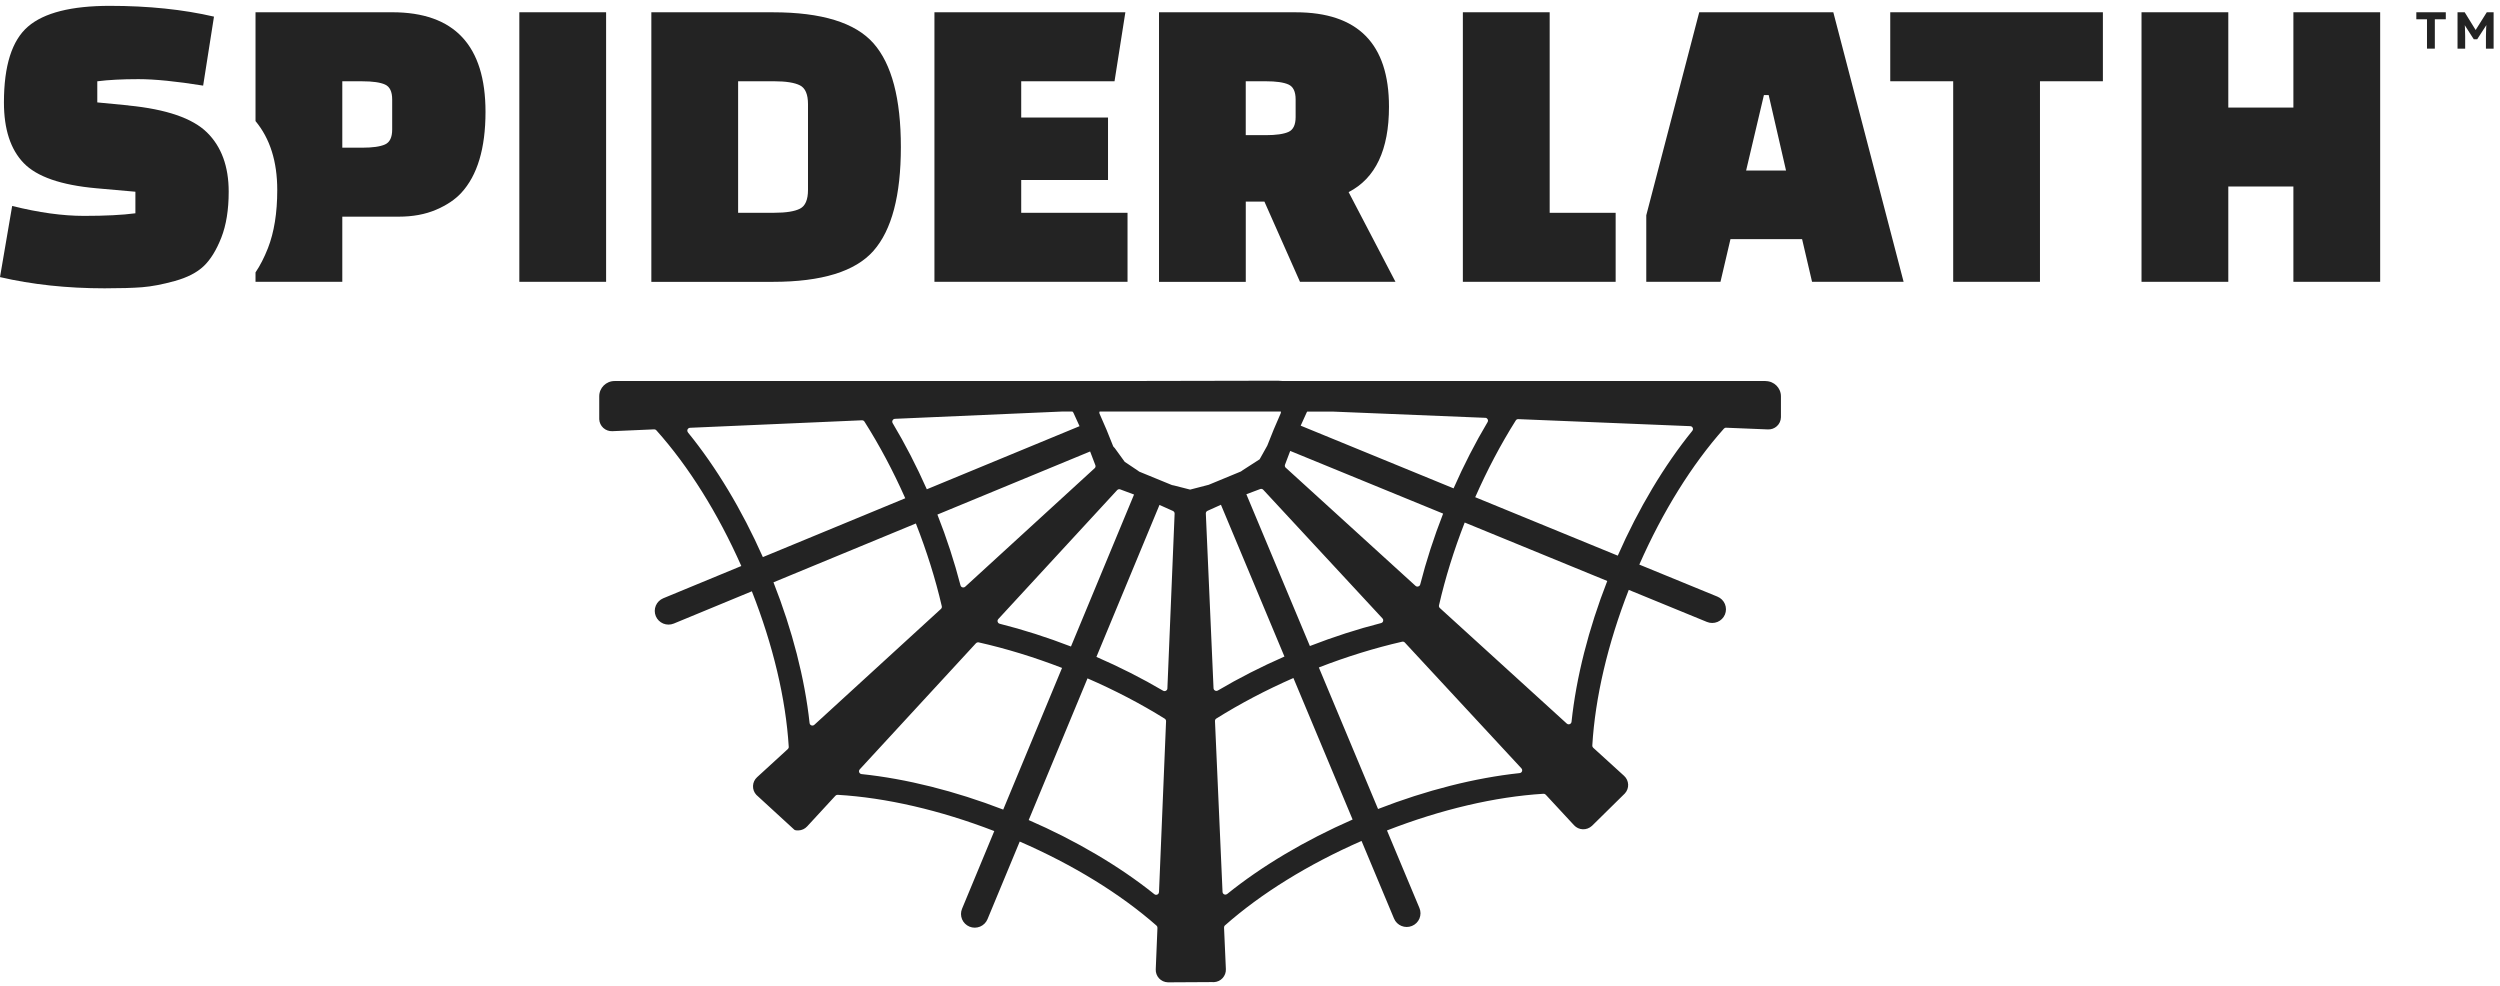 <svg xmlns="http://www.w3.org/2000/svg" width="251" height="99" viewBox="0 0 251 99" fill="none"><path d="M243.67 4.883V1.936H242.599V1.231H245.558V1.936H244.457V4.883H243.67Z" fill="#232323"></path><path d="M246.736 4.883V1.231H247.455L248.792 3.396L248.319 3.39L249.673 1.231H250.359V4.883H249.588V3.631C249.588 3.319 249.595 3.036 249.611 2.785C249.627 2.534 249.653 2.286 249.692 2.039L249.786 2.283L248.711 3.94H248.365L247.309 2.293L247.4 2.039C247.439 2.27 247.465 2.512 247.481 2.756C247.497 3.001 247.503 3.293 247.503 3.631V4.883H246.733H246.736Z" fill="#232323"></path><path d="M46.303 19.375C47.929 17.615 48.745 14.902 48.745 11.234C48.745 4.568 45.62 1.231 39.378 1.231H25.654V12.158C27.108 13.908 27.836 16.212 27.836 19.076C27.836 21.383 27.522 23.329 26.898 24.922C26.525 25.868 26.111 26.675 25.654 27.348V28.291H34.367V21.753H40.029C41.45 21.753 42.7 21.521 43.775 21.061C44.85 20.601 45.691 20.038 46.303 19.372V19.375ZM39.375 13.01C39.375 13.789 39.135 14.288 38.656 14.503C38.177 14.719 37.413 14.828 36.371 14.828H34.367V8.162H36.371C37.416 8.162 38.177 8.271 38.656 8.487C39.135 8.702 39.375 9.201 39.375 9.979V13.01Z" fill="#232323"></path><path d="M60.853 1.231H52.141V28.294H60.853V1.231Z" fill="#232323"></path><path d="M87.702 25.176C89.531 23.098 90.447 19.626 90.447 14.764C90.447 9.902 89.531 6.431 87.702 4.352C85.872 2.274 82.502 1.234 77.594 1.234H65.395V28.297H77.594C82.502 28.297 85.872 27.258 87.702 25.179V25.176ZM74.107 8.159H77.724C78.915 8.159 79.779 8.297 80.317 8.57C80.854 8.844 81.123 9.471 81.123 10.453V19.069C81.123 20.051 80.854 20.678 80.317 20.952C79.779 21.225 78.915 21.363 77.724 21.363H74.107V8.159Z" fill="#232323"></path><path d="M113.204 21.366H102.53V18.075H111.245V11.797H102.53V8.158H111.899L112.987 1.231H93.817V28.294H113.204V21.366Z" fill="#232323"></path><path d="M125.073 20.241H126.947L130.518 28.294H140.105L135.401 19.288C138.101 17.901 139.454 15.044 139.454 10.716C139.454 4.394 136.33 1.234 130.088 1.234H116.364V28.297H125.076V20.244L125.073 20.241ZM125.073 8.159H127.077C128.123 8.159 128.883 8.268 129.363 8.484C129.842 8.699 130.081 9.198 130.081 9.976V11.753C130.081 12.531 129.842 13.03 129.363 13.245C128.883 13.461 128.119 13.57 127.077 13.57H125.073V8.159Z" fill="#232323"></path><path d="M162.211 21.366H155.587V1.231H146.871V28.294H162.211V21.366Z" fill="#232323"></path><path d="M189.781 8.158H196.101V28.294H204.813V8.158H211.13V1.231H189.781V8.158Z" fill="#232323"></path><path d="M230.257 1.231V10.8H223.721V1.231H215.008V28.294H223.721V18.725H230.257V28.294H238.969V1.231H230.257Z" fill="#232323"></path><path d="M173.743 24.008H180.93L181.93 28.294H191.122L184.064 1.231H170.602L165.286 21.614V28.294H172.736L173.739 24.008H173.743ZM177.097 9.545H177.576L179.318 17.122H175.31L177.097 9.545Z" fill="#232323"></path><path d="M12.905 10.584L9.768 10.282V8.162C10.901 8.017 12.28 7.946 13.905 7.946C15.53 7.946 17.696 8.162 20.396 8.596L21.484 1.669C18.376 0.948 14.889 0.587 11.027 0.587C7.165 0.587 4.426 1.279 2.813 2.666C1.201 4.053 0.395 6.591 0.395 10.285C0.395 12.969 1.055 14.999 2.376 16.369C3.697 17.74 6.129 18.586 9.674 18.902L13.594 19.249V21.415C12.287 21.588 10.567 21.675 8.431 21.675C6.294 21.675 3.892 21.344 1.221 20.678L0 27.821C3.225 28.57 6.724 28.947 10.499 28.947C12.066 28.947 13.322 28.912 14.268 28.838C15.21 28.764 16.308 28.558 17.557 28.21C18.807 27.863 19.772 27.367 20.455 26.717C21.138 26.067 21.724 25.115 22.219 23.86C22.711 22.605 22.961 21.067 22.961 19.249C22.961 16.711 22.235 14.725 20.782 13.297C19.328 11.868 16.699 10.967 12.895 10.591L12.905 10.584Z" fill="#232323"></path><path d="M177.275 38.255H128.815L128.398 38.23L128.404 38.223L112.025 38.255H61.704C60.853 38.255 60.163 38.941 60.163 39.787V42.094C60.179 42.428 60.325 42.737 60.571 42.963C60.821 43.188 61.141 43.304 61.478 43.291L65.674 43.107C65.771 43.107 65.842 43.136 65.897 43.201C69.128 46.808 72.071 51.512 74.428 56.827L66.59 60.067C66.25 60.209 65.984 60.473 65.842 60.81C65.703 61.148 65.703 61.522 65.842 61.862C65.984 62.2 66.25 62.464 66.59 62.606C66.93 62.744 67.305 62.744 67.648 62.606L75.487 59.366C77.617 64.774 78.896 70.167 79.19 74.984C79.197 75.067 79.161 75.148 79.097 75.206L76.008 78.034C75.762 78.259 75.616 78.568 75.603 78.903C75.59 79.237 75.707 79.556 75.937 79.804L79.751 83.304L79.831 83.346C79.938 83.372 80.052 83.382 80.165 83.375C80.501 83.362 80.812 83.218 81.039 82.97L83.875 79.894C83.933 79.829 84.014 79.797 84.102 79.8C88.951 80.084 94.381 81.338 99.826 83.439L96.589 91.239C96.45 91.577 96.45 91.95 96.589 92.291C96.731 92.629 96.997 92.893 97.337 93.034C97.68 93.176 98.052 93.173 98.395 93.034C98.735 92.893 99.001 92.629 99.143 92.291L102.381 84.492C107.736 86.821 112.475 89.733 116.114 92.931C116.179 92.986 116.212 93.07 116.208 93.153L116.037 97.323C116.024 97.658 116.14 97.976 116.367 98.224C116.594 98.469 116.904 98.614 117.264 98.626H117.312L121.693 98.601C121.745 98.604 121.796 98.61 121.874 98.607C122.211 98.591 122.522 98.449 122.748 98.202C122.975 97.954 123.091 97.635 123.078 97.301L122.894 93.131C122.891 93.044 122.923 92.963 122.988 92.909C126.617 89.701 131.35 86.773 136.699 84.43L139.959 92.223C140.25 92.922 141.063 93.256 141.765 92.963C142.105 92.822 142.371 92.558 142.513 92.22C142.653 91.879 142.653 91.506 142.513 91.168L139.253 83.378C144.695 81.261 150.118 79.99 154.968 79.694C155.049 79.688 155.133 79.723 155.192 79.788L158.037 82.857C158.264 83.102 158.575 83.246 158.912 83.259C159.245 83.272 159.569 83.156 159.834 82.915L163.075 79.723C163.091 79.707 163.111 79.691 163.137 79.662C163.606 79.154 163.57 78.362 163.059 77.896L159.961 75.077C159.896 75.019 159.863 74.939 159.867 74.855C160.152 70.035 161.414 64.642 163.528 59.224L171.376 62.442C171.719 62.583 172.095 62.58 172.435 62.442C172.775 62.3 173.04 62.036 173.183 61.698C173.322 61.361 173.322 60.987 173.183 60.646C173.04 60.309 172.775 60.045 172.435 59.903L164.587 56.685C166.931 51.364 169.861 46.653 173.079 43.037C173.134 42.975 173.215 42.937 173.302 42.943L177.498 43.114C177.841 43.127 178.156 43.011 178.402 42.786C178.651 42.56 178.793 42.252 178.806 41.891V39.793C178.806 38.947 178.117 38.262 177.265 38.262L177.275 38.255ZM149.121 41.946C149.267 41.952 149.338 42.052 149.361 42.094C149.383 42.136 149.432 42.252 149.354 42.377C148.114 44.462 146.965 46.698 145.939 49.031L130.589 42.737C130.793 42.274 130.997 41.824 131.201 41.389C131.214 41.364 131.227 41.341 131.247 41.322H133.769L149.121 41.949V41.946ZM129.091 46.965C129.006 46.888 128.974 46.766 129.013 46.66C129.178 46.206 129.353 45.743 129.537 45.273L144.89 51.566C143.964 53.938 143.19 56.328 142.591 58.677C142.555 58.819 142.442 58.867 142.394 58.883C142.348 58.896 142.228 58.919 142.118 58.819L129.094 46.962L129.091 46.965ZM138.865 62.361C138.852 62.41 138.803 62.522 138.661 62.557C136.297 63.159 133.895 63.935 131.512 64.861L125.134 49.623C125.604 49.44 126.07 49.266 126.526 49.099C126.633 49.06 126.753 49.089 126.834 49.176L138.8 62.088C138.9 62.194 138.878 62.313 138.865 62.361ZM109.898 47.014L96.906 58.906C96.796 59.005 96.676 58.983 96.631 58.97C96.582 58.957 96.469 58.909 96.433 58.767C95.825 56.418 95.048 54.031 94.115 51.663L109.448 45.328C109.633 45.794 109.808 46.257 109.976 46.711C110.015 46.817 109.986 46.936 109.898 47.017V47.014ZM112.158 49.208C112.213 49.147 112.291 49.115 112.369 49.115C112.401 49.115 112.433 49.121 112.463 49.131C112.913 49.291 113.382 49.465 113.858 49.652L107.525 64.91C105.139 63.989 102.734 63.22 100.37 62.625C100.228 62.59 100.179 62.477 100.163 62.429C100.15 62.384 100.128 62.265 100.228 62.155L112.158 49.211V49.208ZM107.771 41.441C107.975 41.872 108.183 42.322 108.386 42.789L93.053 49.124C92.021 46.798 90.868 44.565 89.622 42.48C89.547 42.355 89.593 42.239 89.615 42.197C89.638 42.155 89.709 42.055 89.855 42.049L106.632 41.318H107.665C107.71 41.347 107.745 41.389 107.771 41.441ZM69.07 43.41C68.973 43.288 69.011 43.165 69.031 43.117C69.054 43.069 69.122 42.956 69.28 42.95L86.54 42.197C86.643 42.197 86.74 42.242 86.792 42.329C88.298 44.703 89.674 47.29 90.888 50.025L76.591 55.933C74.496 51.206 71.899 46.888 69.067 43.413L69.07 43.41ZM81.761 72.77C81.644 72.879 81.515 72.844 81.463 72.828C81.415 72.809 81.298 72.751 81.282 72.593C80.803 68.146 79.55 63.272 77.656 58.465L91.953 52.557C93.047 55.341 93.924 58.137 94.556 60.868C94.578 60.965 94.546 61.071 94.468 61.139L81.761 72.77ZM100.726 81.284C95.883 79.414 90.972 78.185 86.501 77.719C86.345 77.703 86.284 77.587 86.264 77.538C86.245 77.49 86.213 77.362 86.319 77.243L97.987 64.581C98.043 64.52 98.12 64.488 98.198 64.488C98.217 64.488 98.24 64.488 98.26 64.495C101.015 65.115 103.828 65.978 106.629 67.059L100.723 81.284H100.726ZM116.361 89.566C116.354 89.723 116.241 89.794 116.192 89.814C116.144 89.836 116.021 89.875 115.898 89.778C112.398 86.972 108.043 84.405 103.281 82.333L109.186 68.108C111.941 69.305 114.548 70.666 116.94 72.156C117.024 72.21 117.076 72.307 117.073 72.406L116.364 89.562L116.361 89.566ZM117.209 69.115C117.202 69.26 117.102 69.331 117.06 69.353C117.018 69.376 116.901 69.421 116.775 69.347C114.674 68.111 112.424 66.972 110.08 65.952L116.412 50.694C116.879 50.897 117.332 51.1 117.769 51.303C117.872 51.351 117.937 51.457 117.931 51.573L117.206 69.112L117.209 69.115ZM117.811 48.732L117.746 48.719C117.707 48.716 117.678 48.709 117.646 48.693L114.399 47.361C114.363 47.348 114.331 47.326 114.298 47.29L112.919 46.364L111.925 44.993L111.841 44.903C111.802 44.871 111.773 44.832 111.754 44.784C111.543 44.237 111.323 43.69 111.1 43.156C110.876 42.621 110.64 42.081 110.4 41.547C110.358 41.45 110.374 41.37 110.397 41.318H128.598C128.611 41.367 128.611 41.428 128.582 41.499C128.346 42.023 128.113 42.567 127.886 43.111C127.666 43.642 127.446 44.188 127.235 44.739C127.226 44.761 127.213 44.784 127.197 44.809L126.468 46.113L124.752 47.219L124.684 47.271C124.649 47.303 124.62 47.322 124.581 47.339L121.337 48.68C121.314 48.69 121.288 48.696 121.252 48.7L119.491 49.156L117.814 48.728L117.811 48.732ZM121.838 69.096L121.065 51.56C121.058 51.444 121.123 51.338 121.227 51.29C121.664 51.087 122.117 50.881 122.583 50.678L128.958 65.917C126.617 66.943 124.37 68.088 122.272 69.327C122.146 69.401 122.029 69.356 121.987 69.334C121.945 69.311 121.845 69.24 121.838 69.096ZM123.205 89.755C123.082 89.855 122.959 89.814 122.91 89.794C122.861 89.772 122.748 89.704 122.742 89.546L121.984 72.394C121.981 72.291 122.029 72.194 122.117 72.143C124.506 70.647 127.109 69.279 129.858 68.072L135.802 82.281C131.046 84.363 126.698 86.943 123.205 89.759V89.755ZM152.809 77.439C152.789 77.487 152.731 77.603 152.572 77.619C148.101 78.095 143.193 79.34 138.356 81.223L132.412 67.014C135.213 65.926 138.023 65.058 140.775 64.427C140.875 64.404 140.979 64.437 141.047 64.514L152.751 77.143C152.857 77.259 152.828 77.387 152.809 77.439ZM157.782 72.468C157.765 72.622 157.649 72.683 157.6 72.703C157.552 72.722 157.422 72.754 157.302 72.645L144.563 61.048C144.488 60.981 144.453 60.875 144.475 60.778C145.1 58.043 145.968 55.247 147.056 52.461L161.369 58.33C159.488 63.146 158.251 68.024 157.782 72.468ZM169.913 43.249C167.09 46.727 164.506 51.055 162.424 55.788L148.111 49.919C149.319 47.181 150.685 44.591 152.184 42.213C152.236 42.129 152.323 42.075 152.436 42.081L169.699 42.786C169.858 42.792 169.929 42.905 169.948 42.953C169.971 43.001 170.01 43.123 169.913 43.246V43.249Z" fill="#232323"></path></svg>